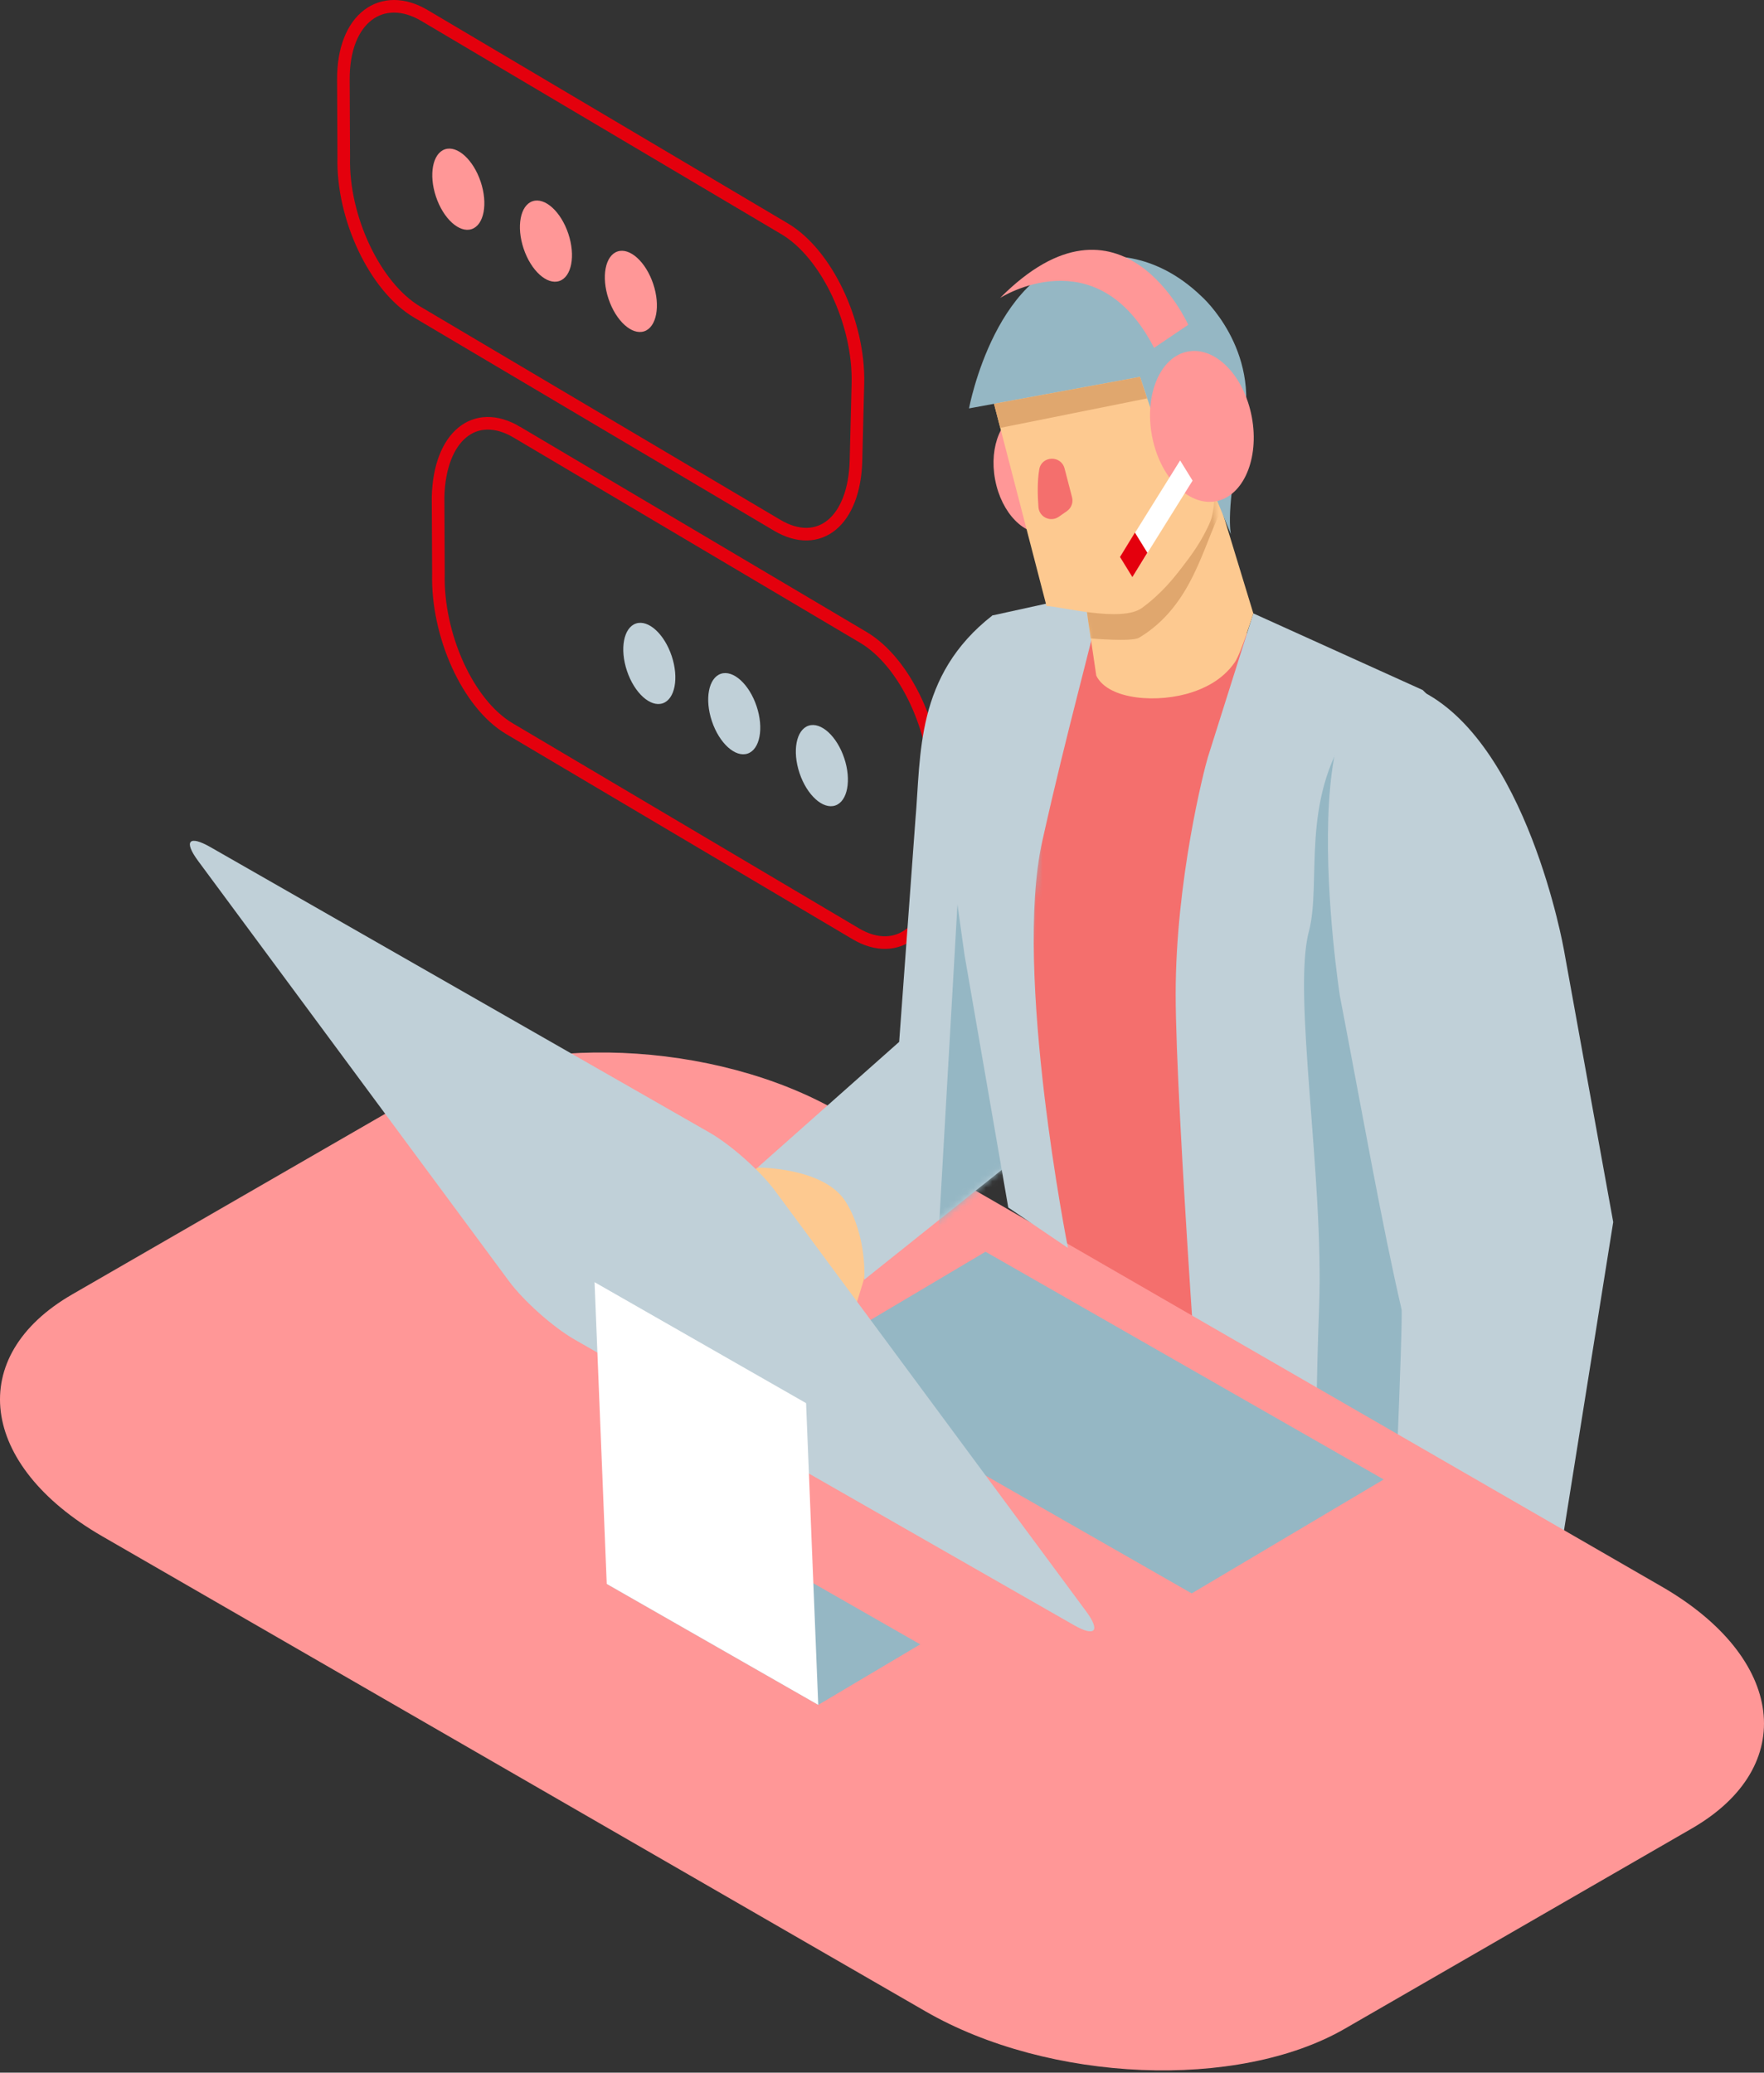 <svg width="280" height="329" viewBox="0 0 280 329" fill="none" xmlns="http://www.w3.org/2000/svg">
<rect x="0" y="0" width="280" height="329" fill="#333333" stroke="none"/>
<path d="M123.354 83.373L66.202 49.524C59.53 45.575 54.32 34.568 54.563 24.941L54.506 12.741C54.42 2.764 60.718 -1.488 67.386 2.465L124.538 36.315C131.21 40.264 136.42 51.27 136.177 60.897L135.87 73.098C135.628 82.725 130.026 87.326 123.354 83.373V83.373Z" stroke="#E4000D" stroke-width="2" stroke-miterlimit="10"/>
<path d="M74.868 36.367C76.828 35.712 77.467 32.345 76.297 28.846C75.126 25.348 72.589 23.043 70.63 23.698C68.67 24.352 68.031 27.719 69.201 31.218C70.372 34.716 72.909 37.022 74.868 36.367Z" fill="#FF9797"/>
<path d="M88.778 44.609C90.738 43.954 91.377 40.587 90.207 37.089C89.036 33.59 86.499 31.285 84.54 31.94C82.581 32.595 81.941 35.962 83.112 39.46C84.282 42.959 86.819 45.264 88.778 44.609Z" fill="#FF9797"/>
<path d="M102.258 52.588C104.217 51.933 104.857 48.566 103.686 45.068C102.516 41.569 99.979 39.264 98.019 39.919C96.06 40.574 95.421 43.941 96.591 47.439C97.761 50.938 100.299 53.243 102.258 52.588Z" fill="#FF9797"/>
<path d="M82.049 68.607L137.026 101.166C143.698 105.115 148.676 115.872 148.665 125.749L148.358 137.949C148.412 147.437 142.514 152.178 135.842 148.225L80.865 115.666C74.193 111.716 69.351 100.71 69.593 91.083L69.536 78.882C69.779 69.255 75.381 64.654 82.053 68.607H82.049Z" stroke="#E4000D" stroke-width="2" stroke-miterlimit="10"/>
<path d="M132.575 127.863C134.535 127.208 135.174 123.841 134.004 120.343C132.833 116.844 130.296 114.539 128.337 115.194C126.377 115.849 125.738 119.216 126.908 122.714C128.079 126.213 130.616 128.518 132.575 127.863Z" fill="#C0D0D8"/>
<path d="M118.665 119.621C120.624 118.966 121.264 115.599 120.093 112.101C118.923 108.602 116.386 106.297 114.427 106.952C112.467 107.607 111.828 110.974 112.998 114.472C114.169 117.971 116.706 120.276 118.665 119.621Z" fill="#C0D0D8"/>
<path d="M105.186 111.642C107.145 110.987 107.784 107.62 106.614 104.122C105.443 100.623 102.906 98.318 100.947 98.973C98.988 99.628 98.348 102.995 99.519 106.493C100.689 109.992 103.226 112.297 105.186 111.642Z" fill="#C0D0D8"/>
<path d="M166.187 84.562C169.742 83.899 171.817 79.042 170.822 73.712C169.827 68.383 166.139 64.6 162.584 65.263C159.03 65.926 156.955 70.784 157.95 76.113C158.945 81.442 162.633 85.225 166.187 84.562Z" fill="#FF9797"/>
<path d="M169.369 77.232L180.124 73.768C180.124 73.768 177.232 85.783 169.369 77.232Z" fill="white"/>
<path d="M164.277 97.691C165.351 100.638 167.793 100.425 167.433 106.013C166.67 117.872 159.406 125.599 157.135 127.837C160.034 152.463 162.933 177.084 165.832 201.71C167.341 203.62 173.852 211.426 184.885 212.752C190.295 213.401 194.741 212.246 197.373 211.312C199.773 179.626 202.177 147.943 204.576 116.257C202.016 110.176 199.452 104.096 196.892 98.015C193.115 95.42 180.988 95.474 169.37 96.942C166.898 97.252 166.228 96.996 164.277 97.698V97.691Z" fill="#F46F6D"/>
<path d="M198.938 97.363L191.728 120.192C191.168 121.985 186.614 139.706 186.614 157.798C186.614 175.89 191.236 237.865 191.236 237.865C202.383 241.23 206.726 242.036 212.264 240.179C216.465 238.771 220.202 236.44 220.202 236.44C222.388 235.071 224.118 233.674 225.391 232.533C223.558 228.791 221.122 223.006 219.628 215.614C218.469 209.893 228.682 206.639 230.18 190.08C231.189 178.941 221.693 166.449 222.306 162.792C222.313 162.745 230.982 164.528 230.993 164.481C237.597 125.531 232.651 118.877 230.18 113.876L225.826 109.531L198.935 97.363" fill="#C0D0D8"/>
<mask id="mask0_10246_47023" style="mask-type:alpha" maskUnits="userSpaceOnUse" x="195" y="97" width="36" height="138">
<path d="M196.575 97.691C200.487 99.698 206.139 102.642 212.907 106.331C222.296 111.449 227.01 114.037 227.955 115.291C233.425 122.555 227.741 130.988 222.51 160.418C222.182 162.268 228.8 172.508 227.62 185.329C226.119 201.614 226.461 207.309 227.62 212.937C229.118 220.208 223.558 226.51 225.391 230.192C223.027 231.536 218.167 233.867 211.623 234.034C203.511 234.237 197.602 230.99 195.291 229.554C197.338 200.391 198.34 169.389 197.851 136.737C197.652 123.411 197.213 110.39 196.571 97.691H196.575Z" fill="white"/>
</mask>
<g mask="url(#mask0_10246_47023)">
<path d="M233.878 122.494C230.787 128.297 215.667 113.698 214.323 115.64C206.338 127.181 209.808 140.116 207.754 147.872C205.133 157.759 210.161 186.672 209.384 207.47C208.931 219.524 208.874 229.479 208.902 236.276C219.308 234.836 229.717 233.396 240.122 231.956C240.283 190.19 240.443 148.421 240.604 106.655C239.374 110.451 237.298 116.082 233.878 122.498V122.494Z" fill="#95B7C4"/>
</g>
<path d="M248.235 150.741L256.066 193.983L247.465 247.874C247.465 247.874 247.08 256.086 239.377 259.037C227.887 263.439 220.891 251.724 220.891 251.724C220.891 251.724 222.742 209.017 222.467 207.833C219.351 194.368 216.441 177.73 212.675 158.055C212.675 158.055 203.603 99.373 225.17 109.467C242.39 117.526 248.235 150.741 248.235 150.741Z" fill="#C0D0D8"/>
<path d="M213.456 322.032L268.543 290.242C285.527 280.44 283.377 263.161 263.764 251.844L133.082 176.432C113.469 165.116 83.529 163.875 66.545 173.677L11.458 205.466C-5.527 215.268 -3.377 232.548 16.236 243.864L146.918 319.277C166.531 330.593 196.471 331.833 213.456 322.032Z" fill="#FF9797"/>
<path d="M125.954 216.779L189.157 252.928L219.632 234.84L156.429 198.691L125.954 216.779Z" fill="#95B7C4"/>
<path d="M96.307 251.424L129.88 270.625L146.066 261.016L112.496 241.815L96.307 251.424Z" fill="#95B7C4"/>
<path d="M120.245 185.332L134.109 182.281L140.271 192.831L134.109 212.941L117.164 219.905L96.132 212.941L109.205 203.125L104.383 198.217L120.245 185.332Z" fill="#FDC990"/>
<path d="M142.729 165.379L120.245 185.332C120.245 185.332 130.8 185.257 134.238 190.76C137.676 196.264 137.191 203.125 137.191 203.125L165.672 180.371L162.306 155.863C163.022 150.93 165.647 134.11 166.029 111.916C166.325 94.686 168.5 97.687 164.278 97.687H157.534C145.253 107.268 146.216 119.8 145.3 130.165L142.725 165.376L142.729 165.379Z" fill="#C0D0D8"/>
<mask id="mask1_10246_47023" style="mask-type:alpha" maskUnits="userSpaceOnUse" x="120" y="97" width="47" height="107">
<path d="M142.729 165.379L120.245 185.332C120.245 185.332 130.8 185.257 134.238 190.76C137.676 196.264 137.191 203.125 137.191 203.125L165.672 180.371L162.306 155.863C163.022 150.93 165.647 134.11 166.029 111.916C166.325 94.686 168.5 97.687 164.278 97.687H157.534C145.253 107.268 146.216 119.8 145.3 130.165L142.725 165.376L142.729 165.379Z" fill="white"/>
</mask>
<g mask="url(#mask1_10246_47023)">
<path d="M152.303 137.831C151.241 118.506 149.254 121.789 154.625 112.415C155.933 110.13 159.228 104.384 164.674 103.985C168.026 103.739 170.764 105.625 172.119 106.733C169.188 143.559 166.253 180.381 163.322 217.207C159.785 215.721 152.1 204.611 148.562 203.128L152.307 137.835L152.303 137.831Z" fill="#95B7C4"/>
</g>
<path d="M169.516 198.092L160.041 191.673L153.109 151.639C152.296 145.434 148.177 120.844 151.265 109.053C154.418 97.003 158.073 102.281 157.538 97.691L175.065 93.845C173.306 102.16 169.405 115.694 165.436 133.547C160.815 154.334 169.519 198.092 169.519 198.092H169.516Z" fill="#C0D0D8"/>
<path d="M121.71 208.008C124.217 206.536 125.055 203.31 123.583 200.805C122.11 198.299 118.883 197.461 116.376 198.933C114.379 200.106 113.448 202.387 113.89 204.533L106.641 208.792L108.356 211.708L115.605 207.448C117.264 208.881 119.713 209.177 121.71 208.004V208.008Z" fill="#576289"/>
<path d="M191.568 73.19C184.885 78.907 178.206 84.628 171.523 90.345L174.012 107.246C175.924 111.156 183.954 111.659 189.286 109.859C190.715 109.378 193.907 108.18 196.011 105.112C197.013 103.647 198.939 97.359 198.939 97.359L191.568 73.186" fill="#FDC990"/>
<mask id="mask2_10246_47023" style="mask-type:alpha" maskUnits="userSpaceOnUse" x="170" y="73" width="26" height="42">
<path d="M183.919 114.514C187.845 113.94 189.867 110.647 190.113 110.23C191.279 109.167 194.05 106.37 195.063 101.978C195.972 98.04 194.995 94.878 194.457 93.481C193.494 86.716 192.527 79.955 191.565 73.19C184.547 79.456 177.529 85.718 170.515 91.984C170.639 92.733 170.761 93.478 170.886 94.226C171.192 95.705 171.481 96.956 171.795 98.183C172.693 101.679 173.014 101.861 173.471 103.892" fill="white"/>
</mask>
<g mask="url(#mask2_10246_47023)">
<path d="M171.474 89.639C172.398 95.695 172.505 97.227 173.136 101.34C173.136 101.34 179.651 101.921 180.817 101.223C189.322 96.112 190.944 86.527 193.819 81.145C193.23 77.414 192.645 73.685 192.057 69.954C185.196 76.515 178.332 83.077 171.471 89.639H171.474Z" fill="#E0A76E"/>
</g>
<path d="M157.149 61.678C159.146 56.271 169.013 57.012 176.11 57.946C181.516 58.659 186.144 60.109 189.728 65.951C193.89 72.727 192.88 80.893 192.157 82.664C190.851 85.854 188.922 88.363 187.646 90.021C186.337 91.721 184.436 94.162 181.298 96.479C178.035 98.892 168.218 96.208 166.114 96.205L157.153 61.674L157.149 61.678Z" fill="#FDC990"/>
<path d="M180.956 59.824L153.812 64.828C153.812 64.828 158.148 41.433 173.567 40.78C175.075 40.716 182.821 39.426 190.744 47.068C190.744 47.068 200.155 55.387 197.277 68.154C194.403 80.917 195.387 84.831 195.387 84.831L191.646 75.692C192.039 75.193 191.593 73.618 191.162 70.945C190.78 68.596 190.937 65.67 189.732 65.951C189.514 66.001 188.719 66.283 188.319 68.763C188.002 69.654 185.509 71.732 184.942 71.736" fill="#95B7C4"/>
<path d="M168.978 74.356L170.165 78.932C170.383 79.766 170.055 80.643 169.349 81.135L168.061 82.03C166.756 82.939 164.959 82.09 164.834 80.508C164.692 78.686 164.638 76.437 164.959 74.513C165.323 72.335 168.422 72.221 168.974 74.359L168.978 74.356Z" fill="#F46F6D"/>
<path d="M192.085 69.127C191.108 65.356 189.068 62.622 187.535 63.021C186.002 63.42 185.185 65.395 186.166 69.166C187.143 72.937 189.546 77.071 191.08 76.676C192.613 76.28 193.062 72.898 192.085 69.13V69.127Z" fill="#FDC990"/>
<path d="M180.956 59.824L157.78 64.098L158.772 67.919L182.079 63.239L180.956 59.824Z" fill="#E0A76E"/>
<path d="M80.791 203.367C83.123 206.522 87.816 210.692 91.222 212.641L170.44 257.95C173.845 259.896 174.723 258.912 172.39 255.758L123.044 189.046C120.712 185.892 116.02 181.722 112.614 179.772L33.396 134.463C29.991 132.517 29.113 133.501 31.445 136.655L80.791 203.367Z" fill="#C0D0D8"/>
<path d="M96.307 251.424L129.88 270.624L127.948 222.725L94.374 203.524L96.307 251.424Z" fill="white"/>
<path d="M192.994 79.569C197.372 78.753 199.927 72.77 198.701 66.206C197.476 59.642 192.934 54.983 188.557 55.8C184.179 56.616 181.624 62.599 182.85 69.163C184.075 75.726 188.617 80.386 192.994 79.569Z" fill="#FF9797"/>
<path d="M189.296 76.291L179.742 91.614L177.771 88.41L187.32 73.087L189.296 76.291Z" fill="white"/>
<path d="M182.121 87.74L179.742 91.614L177.771 88.41L180.145 84.539L182.121 87.74Z" fill="#E4000D"/>
<path d="M183.184 55.216L188.612 51.556C188.612 51.556 178.021 27.885 158.743 47.3C158.743 47.3 174.055 37.441 183.184 55.212V55.216Z" fill="#FF9797"/>
</svg>
